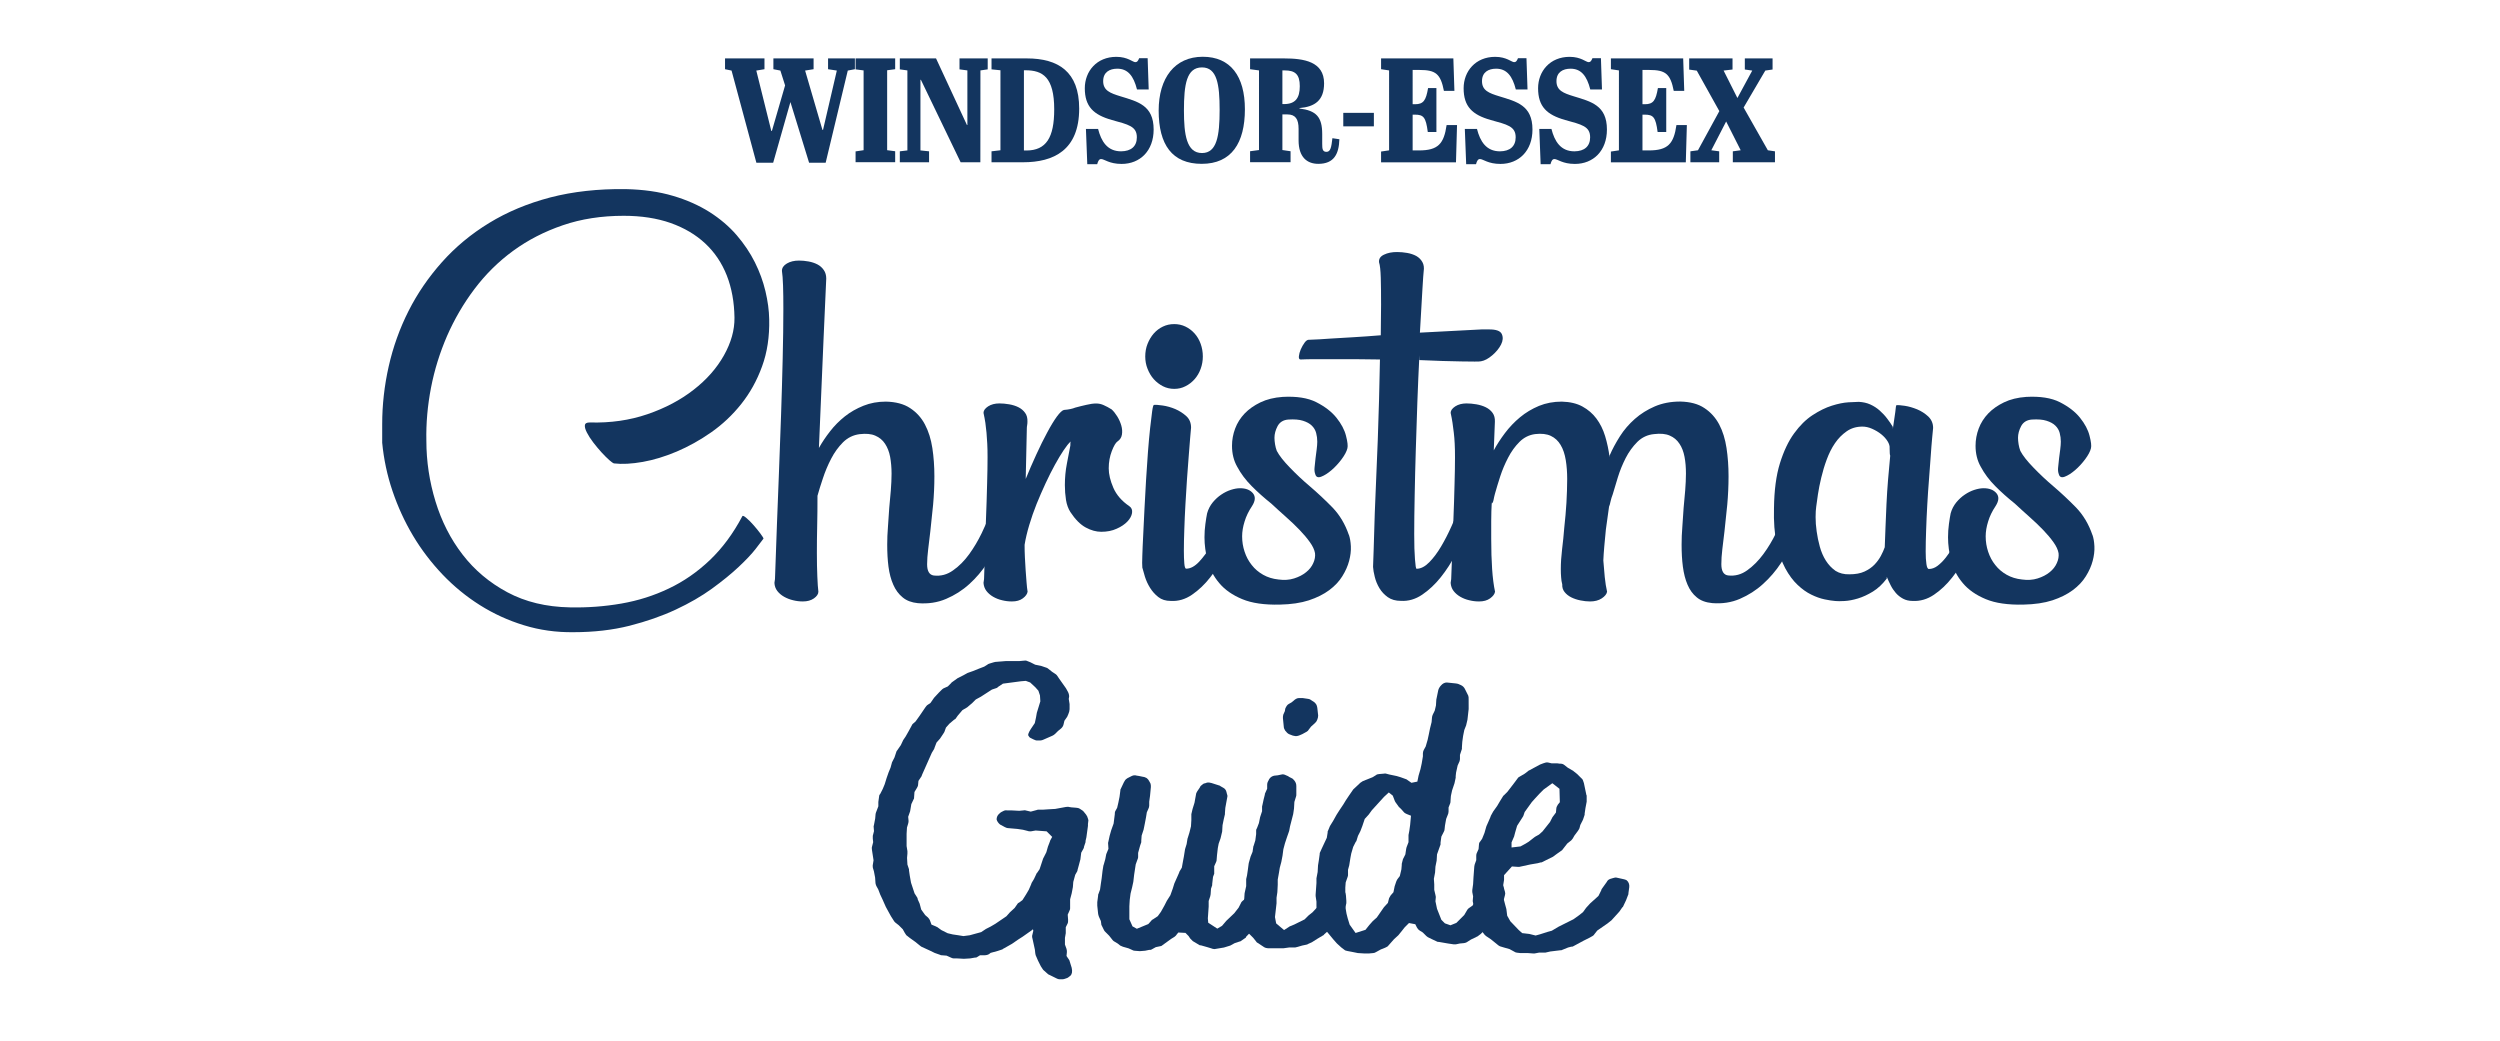 <?xml version="1.0" encoding="utf-8"?>
<!-- Generator: Adobe Illustrator 27.8.0, SVG Export Plug-In . SVG Version: 6.00 Build 0)  -->
<svg version="1.1" id="Layer_1" xmlns="http://www.w3.org/2000/svg" xmlns:xlink="http://www.w3.org/1999/xlink" x="0px" y="0px"
	 viewBox="0 0 3334 1388" style="enable-background:new 0 0 3334 1388;" xml:space="preserve">
<style type="text/css">
	.st0{fill:#13355F;}
</style>
<g>
	<path class="st0" d="M1047,113.9l-6.3-19.8l-9.3-1.8V77.9h53.6v14.4l-11.3,1.8l23.1,79.1h0.8l18.4-79.1l-11.7-1.8V77.9h35.8v14.4
		l-9.5,1.8L1101.1,217H1079l-24.9-80.9l-23,80.9h-22.4L975.6,94.1l-8.7-1.8V77.9h52.6v14.4l-10.9,1.8l20,80.5h0.8L1047,113.9z"/>
	<path class="st0" d="M1151.7,93.9l-10.7-1.4V77.9h52.8v14.4l-10.7,1.4v106.6l10.7,1.4v14.6H1141v-14.4l10.7-1.6V93.9z"/>
	<path class="st0" d="M1307.4,216.4h-26.3l-53-110h-0.6v94.2l11.5,1.2v14.6h-39v-14.6l10.1-1.2V93.9l-10.1-1.4V77.9h48.3l41.2,88.8
		h0.6V93.9l-10.5-1.4V77.9h37.6v14.6l-9.7,1.4L1307.4,216.4L1307.4,216.4z"/>
	<path class="st0" d="M1364.4,216.4h-42.1v-14.6l11.9-1.4V93.7l-11.9-1.2V77.9h47.1c41.9,0,69.8,17.6,69.8,66.9
		C1439.2,200.5,1404.9,216.4,1364.4,216.4z M1368.7,200.7c26.5,0,37.2-17.2,37.2-54.8c0-43.1-15.4-52.2-38.4-52.2h-2v107H1368.7z"/>
	<path class="st0" d="M1516.1,183.1c0-14.8-11.5-17-33.4-23.1c-24.3-6.9-36-17.8-36-42.3c0-22.6,15.8-41.9,42.1-41.9
		c15.2,0,21.8,7.1,25.3,7.1c2.6,0,3.6-1.8,5.1-5.3h11.3l1.4,41.7h-15.6c-4.6-18.2-12.3-27.7-26.3-27.7c-10.3,0-18.8,4.7-18.8,16.6
		c0,12.5,9.3,16,23,20.2c23,7.1,44.3,11.9,44.3,44.3c0,28.5-18.2,45.9-42.7,45.9c-16.6,0-23-6.5-27.3-6.5c-2.6,0-4,2.2-5.3,6.9H1450
		l-1.8-47.1h16.2c4.2,16.6,12.3,29.9,30.7,29.9C1508.6,201.7,1516.1,195,1516.1,183.1z"/>
	<path class="st0" d="M1604,75.7c37,0,56.2,25.9,56.2,70c0,44.9-17.8,72.8-57.6,72.8c-39.4,0-57.4-25.5-57.4-71
		C1545.2,104,1566.6,75.7,1604,75.7z M1603,89.9c-20.6,0-24.1,22.6-24.1,57.4c0,32.1,3.4,56.8,24.1,56.8c19.8,0,23.5-22.8,23.5-57.6
		C1626.5,112.5,1623,89.9,1603,89.9z"/>
	<path class="st0" d="M1710.2,152.6v47.5l10.9,1.6v14.6h-54v-14.6l11.9-1.6V93.9l-11.9-1.6V77.9h45.3c26.5,0,53.4,4.2,53.4,33.2
		c0,22.8-12.3,31.3-32.8,33v0.6c22.2,2.8,30.3,11.1,30.3,34v13.1c0,6.7,0.4,10.7,5.7,10.7c5.5,0,6.5-6.3,7.9-18.2l9.3,1.4
		c-0.6,19.6-7.1,32.8-28.1,32.8c-15,0-26.3-8.9-26.3-31.3v-15.4c0-12.9-4.2-19.2-14.8-19.2L1710.2,152.6L1710.2,152.6z
		 M1710.2,138.8h2.2c15,0,21-7.9,21-23.9c0-15.8-6.3-21-20-21h-3.2V138.8z"/>
	<path class="st0" d="M1791.4,150.5h40.8v18h-40.8V150.5z"/>
	<path class="st0" d="M1938.2,77.9l1.4,43.3h-14c-4.4-22.8-11.1-27.9-32.4-27.9h-9.3V139h3.2c11.3,0,14.6-5.1,17.4-21.6h11.1V176
		h-11.5c-2.6-19.8-5.7-23.1-17.2-23.1h-3v47.7h8.5c25.5,0,33.2-8.9,36.8-33.8h13.9l-1.4,49.7h-99.9v-14.4l10.7-1.6V93.9l-10.7-1.6
		V77.9H1938.2z"/>
	<path class="st0" d="M2021.3,183.1c0-14.8-11.5-17-33.4-23.1c-24.3-6.9-36-17.8-36-42.3c0-22.6,15.8-41.9,42.1-41.9
		c15.2,0,21.8,7.1,25.3,7.1c2.6,0,3.6-1.8,5.1-5.3h11.3l1.4,41.7h-15.6c-4.6-18.2-12.3-27.7-26.3-27.7c-10.3,0-18.8,4.7-18.8,16.6
		c0,12.5,9.3,16,23,20.2c23,7.1,44.3,11.9,44.3,44.3c0,28.5-18.2,45.9-42.7,45.9c-16.6,0-23-6.5-27.3-6.5c-2.6,0-4,2.2-5.3,6.9
		h-13.1l-1.8-47.1h16.2c4.2,16.6,12.3,29.9,30.7,29.9C2013.8,201.7,2021.3,195,2021.3,183.1z"/>
	<path class="st0" d="M2120.6,183.1c0-14.8-11.5-17-33.4-23.1c-24.3-6.9-36-17.8-36-42.3c0-22.6,15.8-41.9,42.1-41.9
		c15.2,0,21.8,7.1,25.3,7.1c2.6,0,3.6-1.8,5.1-5.3h11.3l1.4,41.7h-15.6c-4.6-18.2-12.3-27.7-26.3-27.7c-10.3,0-18.8,4.7-18.8,16.6
		c0,12.5,9.3,16,23,20.2c23,7.1,44.3,11.9,44.3,44.3c0,28.5-18.2,45.9-42.7,45.9c-16.6,0-23-6.5-27.3-6.5c-2.6,0-4,2.2-5.3,6.9
		h-13.1l-1.8-47.1h16.2c4.2,16.6,12.3,29.9,30.7,29.9C2113.1,201.7,2120.6,195,2120.6,183.1z"/>
	<path class="st0" d="M2244.7,77.9l1.4,43.3h-14c-4.4-22.8-11.1-27.9-32.4-27.9h-9.3V139h3.2c11.3,0,14.6-5.1,17.4-21.6h11.1V176
		h-11.5c-2.6-19.8-5.7-23.1-17.2-23.1h-3v47.7h8.5c25.5,0,33.2-8.9,36.8-33.8h13.9l-1.4,49.7h-99.9v-14.4l10.7-1.6V93.9l-10.7-1.6
		V77.9H2244.7z"/>
	<path class="st0" d="M2310.9,216.4v-14.6l10.5-1.4L2302,162l-19.8,38.4l10.5,1.4v14.6h-38.4v-14.6l10.1-1.4l28.5-52.2l-30.1-54
		l-10.1-1.4V77.9h57.8v14.8l-11.9,1.4l18.4,36.6l19.8-36.6l-9.9-1.4V77.9h37v14.8l-9.7,1.4l-28.9,49.3l32.3,57l9.5,1.4v14.6
		L2310.9,216.4L2310.9,216.4z"/>
</g>
<g>
	<path class="st0" d="M834.4,252.2c23.7,0.5,44.7,3.5,63.1,9c18.4,5.4,34.7,12.7,48.8,21.6c14.1,9,26.2,19.3,36.1,30.8
		c9.9,11.5,18,23.6,24.3,36.2s11,25.5,14.1,38.6s4.8,25.6,5,37.4c0.5,23.1-2.6,44-9.5,62.8c-6.8,18.8-16.1,35.5-27.8,50.2
		s-25.1,27.3-40.1,37.8s-30.4,19-45.9,25.6c-15.6,6.6-30.7,11.2-45.3,13.8c-14.7,2.6-27.5,3.3-38.6,2c-1-0.3-3.1-1.8-6.2-4.5
		c-3.1-2.8-6.5-6.2-10.2-10.2c-3.7-4.1-7.4-8.5-11-13.2s-6.4-9.1-8.5-13.2c-2.1-4.1-3-7.3-2.7-9.8s2.4-3.7,6.6-3.7
		c27.5,0.8,53.1-2.9,76.8-11s44.2-19,61.5-32.5c17.4-13.5,30.9-28.8,40.5-45.9s14.3-33.8,14.1-50.4c-0.3-20.7-3.7-39.4-10.2-56.1
		c-6.6-16.7-16.1-30.9-28.7-42.7c-12.6-11.8-28-20.9-46.3-27.4c-18.3-6.4-39.1-9.6-62.5-9.6c-29.6,0-56.7,4.2-81.2,12.6
		c-24.6,8.4-46.7,19.8-66.4,34.2s-36.8,31.4-51.5,50.9s-26.8,40.4-36.5,62.5c-9.6,22.2-16.8,45.2-21.4,69
		c-4.6,23.9-6.7,47.5-6.2,70.8c0,27.5,4.1,54.5,12.2,81c8.1,26.5,20.1,50.1,36.1,70.8c15.9,20.7,35.9,37.5,59.8,50.3
		s51.7,19.5,83.3,20.1c23.4,0.5,46.3-1.2,68.7-5.1c22.4-3.9,43.5-10.6,63.3-20.1c19.8-9.4,38-22,54.6-37.8s31.1-35.3,43.4-58.6
		c0.5-1,2.3-0.3,5.4,2.4c3.1,2.6,6.3,5.8,9.6,9.6s6.4,7.5,9.1,11.2c2.7,3.7,4.1,5.9,4.1,6.7c-1.5,2.1-5,6.6-10.4,13.6
		s-13,15-22.8,24.2s-21.6,18.8-35.5,28.9c-13.9,10.1-30,19.4-48.4,28s-38.9,15.7-61.5,21.5c-22.6,5.7-47.6,8.6-74.8,8.6
		c-23.1,0.3-45.2-2.8-66.2-9.3c-21-6.4-40.5-15.4-58.6-26.8c-18.1-11.4-34.7-25-49.8-40.8c-15-15.8-28.2-33-39.4-51.8
		s-20.3-38.7-27.4-59.7c-7.1-21-11.6-42.4-13.7-64.2v-24.8c0-25.7,2.9-51.5,8.7-77.2s14.6-50.3,26.4-73.7
		c11.8-23.4,26.7-45.1,44.6-65.2c17.9-20.1,38.8-37.5,62.9-52.2c24-14.7,51.2-26.1,81.6-34.1C764,255.5,797.6,251.7,834.4,252.2z"/>
	<path class="st0" d="M1098.3,451.8l-6.2,145.6c4.1-7.3,9.1-14.8,14.9-22.2c5.8-7.5,12.4-14.1,19.7-19.9
		c7.3-5.8,15.6-10.5,24.8-14.2c9.2-3.7,19.1-5.5,30-5.5c13.1,0.3,23.9,3.1,32.3,8.7c8.4,5.5,15,12.8,19.7,21.8
		c4.8,9.1,8.1,19.6,9.9,31.5s2.7,24.5,2.7,37.6c0,12.9-0.6,25.5-1.7,37.8c-1.2,12.3-2.4,24.1-3.7,35.4c-1,8.7-2,16.7-2.9,24.2
		s-1.4,14.1-1.4,19.9c0,9.2,3,14.2,8.9,15c9.3,1.1,17.9-1.2,25.8-6.9c8-5.6,15.1-12.8,21.4-21.5s11.8-18,16.6-27.9
		c4.8-10,8.7-18.9,11.8-26.8c1.3-2.9,2.4-5.6,3.5-8.3c1-2.6,1.9-5,2.7-7.1c1-2.6,1.9-5,2.7-7.1c0.8,0,2.1,0.1,4.1,0.2
		c1.9,0.1,3.9,0.5,6,1.2s3.9,1.6,5.4,3c1.5,1.3,2.3,3.3,2.3,5.9c0,4.5-1.2,11-3.5,19.7s-5.8,18-10.4,28.1s-10.4,20.4-17.2,30.9
		c-6.8,10.5-14.8,19.9-23.9,28.1c-9.1,8.3-19.4,14.8-30.9,19.7c-11.4,4.9-24,6.8-37.6,5.7c-8.2-0.8-15-3.3-20.3-7.7
		c-5.3-4.3-9.5-10-12.5-16.9c-3.1-6.9-5.2-15-6.4-24c-1.2-9.1-1.7-18.8-1.7-29.3c0-7.9,0.3-15.9,1-24.2c0.6-8.3,1.2-16.6,1.7-25
		c0.8-7.6,1.5-15.4,2.1-23.2c0.6-7.9,1-15.4,1-22.4c0-8.1-0.7-15.6-1.9-22.4c-1.3-6.8-3.6-12.7-6.8-17.5c-3.2-4.9-7.6-8.5-13-10.8
		c-5.4-2.4-12.4-3-20.9-2c-8.5,1.1-15.9,4.7-22.1,10.8c-6.2,6.2-11.5,13.5-15.9,22s-8.1,17.3-11,26.2c-3,8.9-5.4,16.7-7.2,23.2
		c0,14.4-0.1,27.9-0.4,40.5s-0.4,24.4-0.4,35.4c0,12.1,0.2,22.6,0.6,31.7c0.4,9.1,0.8,15.8,1.4,20.3c0,3.1-2,6.1-5.9,8.9
		c-4,2.8-8.9,4.1-14.8,4.1c-4.3,0-8.7-0.5-13-1.6c-4.3-1-8.4-2.6-12.1-4.7c-3.7-2.1-6.7-4.7-9-7.7s-3.6-6.6-3.8-10.8
		c0-0.5,0.1-1.4,0.4-2.8c0.3-1.3,0.4-2.8,0.4-4.3l2.6-72.4c0.7-19.7,1.6-42,2.6-66.9s1.9-50.3,2.8-76.2c0.9-25.8,1.6-51.2,2.2-76
		s0.9-47,0.9-66.7c0-11.8-0.1-22.1-0.4-30.9s-0.8-15.4-1.5-19.9c0-3.9,2.2-7.2,6.6-9.8c4.4-2.6,9.8-3.9,16.2-3.9
		c4.1,0,8.4,0.4,12.7,1.2c4.4,0.8,8.3,2.1,11.8,3.9s6.3,4.3,8.5,7.5c2.2,3.1,3.3,7,3.3,11.4L1098.3,451.8z"/>
	<path class="st0" d="M1418.9,546.7c6.4-0.5,11.4-1.6,15-3.1c4.9-1.3,9.8-2.6,14.9-3.7c5-1.2,9.3-1.8,12.9-1.8s7,0.7,10.2,2.2
		c3.2,1.4,6.8,3.3,10.6,5.7c2.6,2.4,5.1,5.5,7.5,9.4s4.2,8,5.4,12.2c1.2,4.2,1.4,8.2,0.8,12s-2.6,6.9-6,9.2
		c-2.3,1.6-4.8,5.8-7.5,12.8s-4.1,14.6-4.1,23c0,7.9,2.1,16.5,6.2,26c4.1,9.4,11.2,17.6,21.2,24.4c3.1,2.1,4.3,5.1,3.7,9.1
		c-0.6,3.9-2.7,7.7-6.2,11.4s-8.2,6.9-14.3,9.6c-6,2.8-12.9,4.1-20.6,4.1c-6.7,0-13.6-1.9-20.6-5.7c-7.1-3.8-14-10.7-20.6-20.7
		c-2.8-4.5-4.8-9.8-5.8-16.1s-1.5-12.9-1.5-19.7c0-10,0.9-19.5,2.7-28.7c1.8-9.2,3.3-17.2,4.6-24c0-2.9,0.1-4.7,0.4-5.5
		c-2.6,2.4-5.7,6.2-9.3,11.6c-3.6,5.4-7.5,11.8-11.6,19.3s-8.3,15.7-12.5,24.8s-8.2,18.2-12,27.6c-3.7,9.3-7,18.7-9.8,28.1
		c-2.8,9.4-4.9,18.2-6.2,26.4c0,5.3,0.1,10.8,0.4,16.7s0.6,11.7,1,17.3s0.8,11,1.2,15.9c0.4,5,0.8,9.2,1.4,12.6
		c-0.5,3.1-2.6,6.1-6.4,8.9c-3.7,2.8-8.6,4.1-14.5,4.1c-4.4,0-8.7-0.5-13.1-1.6c-4.4-1-8.4-2.6-12-4.7c-3.6-2.1-6.6-4.7-8.9-7.7
		s-3.6-6.6-3.9-10.8c0-0.5,0.1-1.4,0.4-2.8c0.3-1.3,0.4-2.8,0.4-4.3l2.3-72.4c0.8-21,1.4-38.4,1.7-52.3c0.4-13.9,0.6-25.7,0.6-35.4
		c0-7.1-0.1-13.2-0.4-18.5c-0.3-5.2-0.6-10.1-1-14.6s-0.9-8.8-1.5-13s-1.5-8.7-2.5-13.4c0-3.1,2.1-6,6.2-8.7c4.1-2.6,9.1-3.9,15-3.9
		c4.1,0,8.5,0.4,13.1,1.2s8.7,2.1,12.3,3.9c3.6,1.8,6.6,4.3,8.9,7.5c2.3,3.1,3.3,7.1,3.1,11.8c0,1.6-0.1,3.1-0.4,4.7
		c-0.3,1.6-0.4,2.9-0.4,3.9l-1.5,67.7c4.4-10.8,9.1-21.6,14.1-32.5s9.8-20.7,14.5-29.3c4.6-8.7,8.9-15.7,12.9-21.3
		C1413.4,550.2,1416.6,547.2,1418.9,546.7z"/>
	<path class="st0" d="M1538.9,540c2.3-0.3,6.2,0,11.8,0.8c5.5,0.8,11.1,2.4,16.6,4.7c5.5,2.4,10.4,5.5,14.7,9.4s6.4,9.1,6.4,15.4
		c-0.3,2.4-0.6,6.9-1.2,13.6c-0.5,6.7-1.2,14.7-1.9,24c-0.8,9.3-1.5,19.6-2.3,30.7c-0.8,11.2-1.5,22.4-2.1,33.8
		c-0.6,11.4-1.2,22.5-1.5,33.3c-0.4,10.8-0.6,20.3-0.6,28.7c0,6.8,0.2,12.5,0.6,17.1s1.2,6.9,2.5,6.9c5.7,0,11.4-3.1,17.2-9.2
		c5.8-6.2,11.2-13.6,16.4-22.2c5.1-8.7,9.8-17.6,13.9-27c4.1-9.3,7.3-17,9.6-23c1.3-2.4,2.2-4.5,2.7-6.5s1-3.6,1.5-4.9
		c0.5-1.6,0.8-2.9,0.8-3.9c0.5,0,1.7,0.1,3.5,0.2c1.8,0.1,3.7,0.5,5.8,1.2c2.1,0.7,3.9,1.6,5.6,3c1.7,1.3,2.5,3.3,2.5,5.9
		c0,0.5-1.1,4.2-3.3,11c-2.2,6.8-5.3,15.1-9.3,24.8s-8.9,20.1-14.9,31.3c-5.9,11.2-12.5,21.4-19.9,30.8
		c-7.3,9.4-15.4,17.1-24.3,23.2c-8.9,6.1-18.3,8.9-28.4,8.3c-6.7,0-12.2-1.7-16.6-5.2c-4.4-3.4-8-7.5-11-12.3s-5.2-9.7-6.8-14.7
		c-1.5-5-2.7-9.1-3.5-12.3c-0.3-2.9-0.3-8.3,0-16.1c0.3-7.9,0.6-17.1,1.2-27.7c0.5-10.6,1.1-22.3,1.7-35s1.4-25.4,2.1-38.2
		c0.8-12.7,1.6-25.1,2.5-37s1.9-22.6,2.9-31.9c1-9.3,1.9-16.8,2.7-22.4C1537.3,542.8,1538.1,540,1538.9,540z M1527.3,475.4
		c0-6,1-11.7,3.1-16.9c2.1-5.2,4.8-9.8,8.3-13.8c3.5-3.9,7.5-7,12.2-9.2c4.6-2.2,9.6-3.3,15-3.3s10.4,1.1,15,3.3
		c4.6,2.2,8.7,5.3,12.2,9.2c3.5,3.9,6.2,8.5,8.1,13.8s2.9,10.9,2.9,16.9c0,5.8-1,11.3-2.9,16.5c-1.9,5.3-4.6,9.8-8.1,13.8
		c-3.5,3.9-7.5,7.1-12.2,9.4c-4.6,2.4-9.6,3.5-15,3.5s-10.4-1.2-15-3.5c-4.6-2.4-8.7-5.5-12.2-9.4s-6.2-8.5-8.3-13.8
		C1528.3,486.7,1527.3,481.2,1527.3,475.4z"/>
	<path class="st0" d="M1710.6,529.3c18.5-1,33.5,1.3,44.9,7.1s20.4,12.7,26.8,20.7s10.7,16,12.7,24c2.1,8,2.7,13.6,1.9,16.7
		c-1,4.2-3.6,9.1-7.7,14.6s-8.6,10.4-13.5,14.6c-4.9,4.2-9.5,7.1-13.7,8.7c-4.2,1.6-6.9,0.5-7.9-3.1c-1-2.6-1.4-5.7-1-9.2
		s0.8-7.7,1.3-12.4c0.5-3.7,1-7.5,1.5-11.6s0.8-7.5,0.8-10.4c0-3.9-0.5-7.8-1.5-11.6s-3-7.1-5.8-9.8c-2.8-2.8-6.8-4.9-11.8-6.5
		s-11.5-2.1-19.5-1.6c-6.7,0.5-11.4,3.4-14.3,8.7c-2.8,5.3-4.2,10.5-4.2,15.7c0,2.6,0.3,5.5,0.8,8.7c0.5,3.1,1.3,6,2.3,8.7
		c3.3,6.3,9.2,13.8,17.6,22.4c8.4,8.7,17,16.8,26,24.4c10.8,9.2,21,18.8,30.7,28.7c9.6,10,16.9,22.2,21.8,36.6V713
		c1.5,4.2,2.4,9.4,2.7,15.5c0.3,6.2-0.5,12.7-2.3,19.5s-4.8,13.6-9.1,20.5c-4.2,6.8-10,13-17.4,18.5s-16.4,10-27.2,13.6
		c-10.8,3.5-23.7,5.4-38.6,5.7c-20.6,0.5-37.4-1.9-50.3-7.3c-13-5.4-23.2-12.5-30.7-21.5c-7.5-8.9-12.6-18.8-15.4-29.5
		c-2.8-10.8-4.2-21.3-4.2-31.5c0-6,0.4-11.9,1.2-17.7c0.8-5.8,1.5-10.5,2.3-14.2c1.5-5.5,4.1-10.4,7.5-14.6
		c3.5-4.2,7.3-7.7,11.4-10.4c4.1-2.8,8.4-4.9,12.7-6.3c4.4-1.4,8.5-2.2,12.3-2.2c7.7,0,13.4,2.2,17.2,6.7c3.7,4.5,3.3,10.2-1.3,17.3
		c-4.4,6.6-7.7,13.3-9.8,20.3c-2.2,7-3.3,13.6-3.3,19.9c0,7.1,1.1,13.9,3.3,20.5c2.2,6.6,5.3,12.5,9.5,17.7c4.1,5.3,9.2,9.6,15.2,13
		s12.8,5.5,20.3,6.3c7.7,1.1,14.7,0.6,21-1.4s11.6-4.7,16-8.3c4.4-3.5,7.6-7.6,9.6-12.2c2.1-4.6,2.8-9,2.3-13.2
		c-0.8-4.5-3-9.3-6.8-14.6c-3.7-5.2-8.3-10.7-13.7-16.3c-5.4-5.6-11.4-11.4-18.1-17.3c-6.7-5.9-13.2-11.9-19.7-17.9
		c-9.5-7.6-18.3-15.4-26.2-23.4c-8-8-14.4-16.6-19.3-25.8c-4.6-8.1-6.9-17.4-6.9-27.9c0-7.9,1.4-15.5,4.2-23
		c2.8-7.5,7.1-14.2,12.7-20.1c5.7-5.9,12.7-10.8,21-14.8C1689.4,532.5,1699.3,530.1,1710.6,529.3z"/>
	<path class="st0" d="M2002.8,445.5c1.9,4.2,1.6,8.9-1,14s-6.5,9.9-11.8,14.4s-10.2,7.1-14.9,7.9c-1,0.3-3.9,0.4-8.5,0.4
		s-10.6-0.1-17.9-0.2s-15.8-0.3-25.3-0.6c-9.5-0.3-19.7-0.7-30.5-1.2v-6.3c-1,19.7-1.9,40.4-2.7,62.1c-0.8,21.8-1.5,43.2-2.1,64.3
		s-1.2,41.3-1.5,60.7c-0.4,19.4-0.6,36.6-0.6,51.5c0,13.9,0.3,25,1,33.4c0.6,8.4,1.3,12.6,2.1,12.6c5.7,0,11.3-2.9,17-8.7
		s10.9-12.8,15.8-21.1s9.4-17,13.5-26.2s7.5-16.9,10-23.2c1.3-2.6,2.2-5,2.9-7.3c0.6-2.2,1.2-4.1,1.7-5.7l1.2-4.7
		c0.5,0,1.7,0.1,3.7,0.2c1.9,0.1,3.9,0.5,6,1.2s3.9,1.6,5.4,3c1.5,1.3,2.3,3.3,2.3,5.9c0,0.5-1.1,4.2-3.3,11
		c-2.2,6.8-5.3,15.1-9.3,24.8s-8.9,20.1-14.7,31.3c-5.8,11.2-12.4,21.4-19.9,30.8c-7.5,9.4-15.7,17.1-24.7,23.2
		c-9,6.1-18.5,8.9-28.5,8.3c-6.9,0-12.7-1.6-17.4-4.9c-4.6-3.3-8.4-7.3-11.2-12c-2.8-4.7-4.9-9.7-6.2-15c-1.3-5.2-2.1-9.7-2.3-13.4
		c0-2.1,0.3-9.7,0.8-22.8s1-29.5,1.5-49.2c0.5-14.4,1.2-29.9,1.9-46.4s1.5-33.6,2.1-51.2c0.6-17.6,1.2-35.4,1.7-53.5
		s0.9-35.9,1.2-53.5c-4.9,0-10.2-0.1-15.8-0.2c-5.7-0.1-11.4-0.2-17.2-0.2s-11.4,0-17,0c-5.5,0-10.5,0-14.9,0c-7.5,0-14.8,0-22,0
		s-13.5,0.1-18.9,0.4c-1.8,0-2.6-1.4-2.3-4.3c0.3-2.9,1.1-6,2.5-9.2c1.4-3.3,3.2-6.3,5.2-9.1c2.1-2.8,4.1-4,6.2-3.7
		c8.7-0.3,18.3-0.8,28.5-1.6c8.7-0.5,18.8-1.1,30.3-1.8c11.4-0.7,23.6-1.5,36.5-2.6c0-6.8,0.1-13.8,0.2-20.9s0.2-13.6,0.2-19.7
		c0-14.2-0.1-26.2-0.4-36s-1-16.7-2.3-20.7c-0.5-4.5,1.7-7.9,6.6-10.2c4.9-2.4,10.7-3.5,17.4-3.5c4.4,0,8.9,0.4,13.5,1.2
		c4.6,0.8,8.7,2.2,12.2,4.1c3.5,2,6.2,4.7,8.1,8.1s2.5,7.6,1.7,12.6c-0.3,1.8-0.8,10-1.7,24.4c-0.9,14.4-2,33.5-3.3,57.1l82.2-4.3
		h9.6C1995.2,439.2,2000.9,441.3,2002.8,445.5z"/>
	<path class="st0" d="M2141.6,706.1c-0.8,7.6-1.5,15-2.1,22.2s-1.1,13.6-1.3,19.1c0.5,7.3,1.2,14.8,1.9,22.2
		c0.8,7.5,1.8,14,3.1,19.5c-0.5,3.1-2.9,6.1-7.1,8.9c-4.2,2.8-9.5,4.1-15.6,4.1c-4.1,0-8.4-0.5-12.9-1.4s-8.6-2.3-12.2-4.1
		c-3.6-1.8-6.6-4.2-8.9-7.1c-2.3-2.9-3.3-6.3-3.1-10.2c-0.8-2.9-1.3-6.1-1.5-9.6c-0.3-3.5-0.4-7.1-0.4-10.8c0-8.4,0.6-17.2,1.7-26.4
		c1.2-9.2,2.1-18.8,2.9-28.7c1.3-11.3,2.2-22.4,2.9-33.3c0.6-10.9,1-21.5,1-31.7c0-8.9-0.6-17.3-1.9-25.2
		c-1.3-7.9-3.5-14.6-6.8-20.1c-3.2-5.5-7.6-9.6-13.1-12.2c-5.5-2.6-12.5-3.4-21-2.4c-8,1.1-14.9,4.5-20.8,10.4s-11,12.9-15.2,21.1
		c-4.2,8.1-7.8,16.5-10.6,25.2c-2.8,8.7-5.1,16.3-6.9,22.8c-0.8,2.9-1.4,5.6-1.9,8.3c-0.5,2.6-1.3,4.2-2.3,4.7v-3.1
		c-0.5,9.2-0.8,18-0.8,26.4s0,16.4,0,24c0,15,0.4,28.3,1.2,40.1c0.8,11.8,2.1,21.9,3.9,30.3c-0.5,3.1-2.7,6.1-6.6,8.9
		c-3.9,2.8-8.7,4.1-14.7,4.1c-4.4,0-8.7-0.5-13.1-1.6c-4.4-1-8.4-2.6-12-4.7c-3.6-2.1-6.6-4.7-8.9-7.7s-3.6-6.6-3.9-10.8
		c0-0.5,0.1-1.4,0.4-2.8c0.3-1.3,0.4-2.8,0.4-4.3l2.7-72.4c0.8-21,1.4-38.4,1.7-52.3c0.4-13.9,0.6-25.7,0.6-35.4
		c0-7.1-0.1-13.2-0.4-18.5c-0.3-5.2-0.6-10.1-1.2-14.6c-0.5-4.5-1.1-8.8-1.7-13s-1.5-8.7-2.5-13.4c0-3.1,2.1-6,6.2-8.7
		c4.1-2.6,9.1-3.9,15-3.9c4.1,0,8.5,0.4,13.1,1.2s8.8,2.1,12.5,3.9c3.7,1.8,6.8,4.3,9.1,7.5s3.3,7.1,3.1,11.8l-1.5,38.2
		c4.1-7.6,9.1-15.3,14.9-23s12.5-14.8,20.1-21.1s16-11.3,25.3-15.2c9.3-3.8,19.4-5.7,30.5-5.7c10.8,0.3,19.9,2.4,27.4,6.5
		s13.7,9.4,18.7,16.1c5,6.7,8.9,14.5,11.6,23.4c2.7,8.9,4.7,18.4,6,28.3v-2.4c3.6-8.4,8.2-16.9,13.7-25.6
		c5.5-8.7,12.2-16.4,19.9-23.2s16.6-12.4,26.6-16.7s21.3-6.5,34-6.5c13.1,0.3,23.9,3.1,32.2,8.7c8.4,5.5,14.9,12.8,19.7,21.8
		c4.8,9.1,8,19.6,9.8,31.5s2.7,24.5,2.7,37.6c0,12.9-0.6,25.5-1.7,37.8c-1.2,12.3-2.4,24.1-3.7,35.4c-1,8.7-2,16.7-2.9,24.2
		s-1.3,14.1-1.3,19.9c0,9.2,3,14.2,8.9,15c9.3,1.1,17.8-1.2,25.7-6.9c7.8-5.6,15-12.8,21.4-21.5s12-18,16.8-27.9
		c4.8-10,8.8-18.9,12.2-26.8c1-2.9,2.1-5.6,3.1-8.3c1-2.6,1.9-5,2.7-7.1c1-2.6,1.9-5,2.7-7.1c0.5,0,1.7,0.1,3.7,0.2
		c1.9,0.1,3.9,0.5,6,1.2s3.9,1.6,5.6,3c1.7,1.3,2.5,3.3,2.5,5.9c0,4.5-1.2,11-3.5,19.7s-5.9,18-10.6,28.1
		c-4.8,10.1-10.6,20.4-17.6,30.9c-6.9,10.5-15,19.9-24.1,28.1c-9.1,8.3-19.4,14.8-30.7,19.7s-23.7,6.8-37,5.7
		c-8.5-0.8-15.4-3.3-20.6-7.7c-5.3-4.3-9.4-10-12.3-16.9c-3-6.9-5-15-6.2-24c-1.2-9.1-1.7-18.8-1.7-29.3c0-7.9,0.3-15.9,1-24.2
		c0.6-8.3,1.2-16.6,1.7-25c0.8-7.6,1.5-15.4,2.1-23.2c0.6-7.9,1-15.4,1-22.4c0-8.1-0.6-15.6-1.9-22.4c-1.3-6.8-3.5-12.7-6.8-17.5
		c-3.2-4.9-7.5-8.5-12.9-10.8c-5.4-2.4-12.3-3-20.8-2c-8.7,0.8-16.2,4.3-22.4,10.4c-6.2,6.2-11.4,13.4-15.6,21.6
		c-4.2,8.3-7.7,16.8-10.4,25.6s-5,16.3-6.8,22.6c-1.3,3.4-2.3,6.6-2.9,9.4c-0.6,2.9-1.2,5.3-1.7,7.1V673L2141.6,706.1z
		 M2145.4,675.7v1.6C2144.9,677.3,2144.9,676.8,2145.4,675.7z"/>
	<path class="st0" d="M2528.9,540.4c2.3-0.3,6.1,0,11.4,0.8c5.3,0.8,10.7,2.4,16.4,4.7c5.7,2.4,10.6,5.6,14.9,9.6
		c4.2,4.1,6.4,9.1,6.4,15.2c-0.3,2.4-0.7,6.9-1.3,13.6c-0.6,6.7-1.3,14.8-1.9,24.2c-0.6,9.4-1.4,19.8-2.3,31.1
		c-0.9,11.3-1.7,22.6-2.3,34s-1.2,22.5-1.5,33.3c-0.4,10.8-0.6,20.3-0.6,28.7c0,6.8,0.3,12.4,1,16.7c0.6,4.3,1.7,6.5,3.3,6.5
		c3.9,0,7.7-1.4,11.4-4.1c3.7-2.8,7.5-6.5,11.2-11.2s7.3-10,10.6-15.9s6.5-11.9,9.5-17.9s5.6-11.9,7.9-17.5
		c2.3-5.6,4.4-10.6,6.2-14.8c1.3-3.7,2.4-7,3.5-10c1-3,1.4-4.8,1.2-5.3c0.5,0,1.7,0.1,3.7,0.2c1.9,0.1,3.9,0.6,5.8,1.4
		c1.9,0.8,3.7,1.8,5.2,3.1s2.3,3.1,2.3,5.5c0,0.5-1.1,4.2-3.3,11s-5.3,15.1-9.3,24.8s-8.9,20.1-14.9,31.3
		c-5.9,11.2-12.5,21.4-19.9,30.7c-7.3,9.3-15.4,17-24.3,23c-8.9,6-18.3,8.8-28.4,8.3c-4.9,0-9.2-1-12.9-3s-6.9-4.5-9.6-7.6
		s-5-6.5-6.9-10.3c-1.9-3.9-3.7-7.6-5.2-11.3v2.4c-5.7,7.4-11.8,13.2-18.5,17.3s-13.3,7.2-19.9,9.2c-6.6,2-12.5,3.1-17.9,3.4
		c-5.4,0.3-9.5,0.3-12.3,0c-3.9-0.3-8.6-1-14.3-2.2s-11.6-3.3-17.7-6.3c-6.2-3-12.3-7.3-18.3-13c-6-5.6-11.5-13-16.4-22
		c-4.9-9.1-8.7-20.1-11.6-33.3c-2.8-13.1-4-28.9-3.5-47.2c0.3-23.6,2.9-43.5,7.9-59.6s11.3-29.5,18.9-39.9
		c7.6-10.5,15.8-18.6,24.7-24.4c8.9-5.8,17.4-10,25.7-12.6c8.2-2.6,15.6-4.1,22.2-4.5s11.1-0.6,13.7-0.6c5.7,0.3,10.8,1.4,15.4,3.5
		c4.6,2.1,8.8,4.8,12.5,8.1s7.1,6.9,10,10.8c3,3.9,5.5,7.6,7.5,11v2.8c1.3-9.4,2.4-17.1,3.3-22.8
		C2528.1,543.2,2528.7,540.4,2528.9,540.4z M2466.4,765.9c8,0,14.7-1.2,20.1-3.7c5.4-2.5,9.8-5.6,13.3-9.2c3.5-3.7,6.3-7.5,8.5-11.6
		s3.9-7.9,5.2-11.6c0.3-7.9,0.6-16.7,1-26.5s0.8-20.1,1.3-30.8s1.2-21.6,2.1-32.6c0.9-11,1.9-21.7,2.9-32.2
		c-0.5-0.8-0.8-4.1-0.8-9.8c0.3-2.9-0.6-6-2.7-9.4c-2.1-3.4-4.9-6.5-8.5-9.4s-7.7-5.3-12.2-7.3s-8.8-2.9-12.9-2.9
		c-8,0-15,2.1-21,6.3s-11.3,9.5-15.6,15.9c-4.4,6.4-8,13.7-11,21.8s-5.4,16.2-7.3,24.2c-1.9,8-3.4,15.4-4.4,22.2s-1.8,12.3-2.3,16.5
		c-0.5,3.4-0.8,8.1-0.8,13.9s0.4,12.2,1.4,18.9c0.9,6.7,2.3,13.5,4.2,20.4s4.6,13.2,8.1,18.7s7.8,10,12.9,13.6
		C2453,764.5,2459.2,766.1,2466.4,765.9z"/>
	<path class="st0" d="M2702.2,529.3c18.5-1,33.5,1.3,44.9,7.1s20.4,12.7,26.8,20.7c6.4,8,10.7,16,12.7,24c2.1,8,2.7,13.6,1.9,16.7
		c-1,4.2-3.6,9.1-7.7,14.6c-4.1,5.5-8.6,10.4-13.5,14.6c-4.9,4.2-9.5,7.1-13.7,8.7c-4.2,1.6-6.9,0.5-7.9-3.1c-1-2.6-1.4-5.7-1-9.2
		s0.8-7.7,1.3-12.4c0.5-3.7,1-7.5,1.5-11.6s0.8-7.5,0.8-10.4c0-3.9-0.5-7.8-1.5-11.6s-3-7.1-5.8-9.8c-2.8-2.8-6.8-4.9-11.8-6.5
		s-11.5-2.1-19.5-1.6c-6.7,0.5-11.4,3.4-14.3,8.7c-2.8,5.3-4.2,10.5-4.2,15.7c0,2.6,0.3,5.5,0.8,8.7c0.5,3.1,1.3,6,2.3,8.7
		c3.3,6.3,9.2,13.8,17.6,22.4c8.4,8.7,17,16.8,26,24.4c10.8,9.2,21,18.8,30.7,28.7c9.6,10,16.9,22.2,21.8,36.6V713
		c1.5,4.2,2.4,9.4,2.7,15.5c0.3,6.2-0.5,12.7-2.3,19.5s-4.8,13.6-9.1,20.5c-4.2,6.8-10,13-17.4,18.5s-16.4,10-27.2,13.6
		c-10.8,3.5-23.7,5.4-38.6,5.7c-20.6,0.5-37.4-1.9-50.3-7.3c-13-5.4-23.2-12.5-30.7-21.5c-7.5-8.9-12.6-18.8-15.4-29.5
		c-2.8-10.8-4.2-21.3-4.2-31.5c0-6,0.4-11.9,1.2-17.7s1.5-10.5,2.3-14.2c1.5-5.5,4.1-10.4,7.5-14.6c3.5-4.2,7.3-7.7,11.4-10.4
		c4.1-2.8,8.4-4.9,12.7-6.3c4.4-1.4,8.5-2.2,12.3-2.2c7.7,0,13.4,2.2,17.2,6.7c3.7,4.5,3.3,10.2-1.3,17.3
		c-4.4,6.6-7.7,13.3-9.8,20.3c-2.2,7-3.3,13.6-3.3,19.9c0,7.1,1.1,13.9,3.3,20.5s5.3,12.5,9.5,17.7c4.1,5.3,9.2,9.6,15.2,13
		s12.8,5.5,20.3,6.3c7.7,1.1,14.7,0.6,21-1.4s11.6-4.7,16-8.3c4.4-3.5,7.6-7.6,9.6-12.2c2.1-4.6,2.8-9,2.3-13.2
		c-0.8-4.5-3-9.3-6.8-14.6c-3.7-5.2-8.3-10.7-13.7-16.3s-11.4-11.4-18.1-17.3c-6.7-5.9-13.2-11.9-19.7-17.9
		c-9.5-7.6-18.3-15.4-26.2-23.4c-8-8-14.4-16.6-19.3-25.8c-4.6-8.1-6.9-17.4-6.9-27.9c0-7.9,1.4-15.5,4.2-23s7.1-14.2,12.7-20.1
		c5.7-5.9,12.7-10.8,21-14.8C2681,532.5,2690.8,530.1,2702.2,529.3z"/>
</g>
<g>
	<path class="st0" d="M1450.9,1098.8v2.6l-2.1,15.3l-1.1,4.7v1.6l-2.1,6.3c0,0.5,0,1.1-0.5,2.1l-3.2,5.8l-1.1,8.9l-2.1,7.9l-1.6,5.8
		c0,1.1-0.5,2.6-1.1,3.2l-2.1,3.7l-2.6,9.5l-0.5,6.8l-1.6,8.4l-2.1,7.9v12.1c0,1.6-0.5,2.1-1.1,3.7l-2.1,4.7l0.5,6.8
		c0,1.6,0,3.7-0.5,4.7l-2.6,5.3v7.9l-1.1,6.3v8.9l2.1,5.8c0.5,1.6,0.5,3.2,0.5,4.2l-0.5,5.3l3.2,4.7c0.5,0.5,1.1,2.1,1.1,2.6
		l2.6,8.4c1.1,4.7,0.5,8.4-1.6,10.5l-2.1,1.6c-1.1,1.1-1.6,1.1-2.6,1.6l-3.2,1.1c-1.1,0.5-2.6,0.5-3.7,0.5h-3.2
		c-1.1,0-2.6-0.5-3.7-1.1l-9.5-4.7c-1.1-0.5-1.6-0.5-2.6-1.6l-5.3-4.7c-0.5-0.5-1.1-1.1-1.6-2.1l-2.1-3.2l-3.7-7.4l-3.2-7.4
		l-0.5-2.6l-0.5-4.7l-3.2-14.7c-0.5-1.1-0.5-2.6-0.5-3.7l1.6-6.8l-0.5-2.1l-1.1,1.1l-12.6,8.9l-5.8,3.7l-8.4,5.8l-11.1,6.3
		c-0.5,0-1.1,0.5-1.6,1.1l-6.3,2.1l-9.5,2.6l-2.1,1.6c-1.6,1.1-4.2,1.6-6.3,1.6h-5.8l-4.2,2.6c-0.5,0.5-2.1,0.5-2.6,0.5l-6.3,1.1
		l-8.4,0.5l-8.9-0.5h-4.7c-1.1,0-2.6-0.5-3.7-1.1l-5.8-2.6l-6.3-0.5c-0.5,0-1.6,0-2.1-0.5l-7.4-2.6l-5.3-2.6l-12.6-5.8l-2.1-1.6
		l-5.8-4.7l-7.4-5.3l-4.7-3.7l-2.1-3.2l-2.6-4.7l-5.3-5.3l-4.7-3.7c-1.1-1.1-1.6-1.6-2.1-2.6l-3.7-5.8l-3.2-5.8l-3.7-6.8l-4.2-9.5
		l-3.2-6.8l-2.6-6.8l-2.6-4.7c-0.5-1.6-1.1-2.6-1.1-3.7l-0.5-7.4l-1.6-8.4l-1.1-3.7c-0.5-1.1-0.5-3.2-0.5-4.2l1.1-6.8l-2.1-13.7
		c0-1.6-0.5-2.6,0-4.2l1.6-6.3l-0.5-4.7v-3.7l1.6-6.3l-0.5-6.3c0-1.1,0.5-1.1,0.5-2.1l1.6-8.4l0.5-5.8c0-1.1,0.5-1.6,0.5-2.1
		l3.2-8.4v-5.8l1.1-7.9c0-1.6,1.1-2.1,1.6-3.2l3.2-6.3l2.6-6.3l2.6-8.4l2.6-7.4l2.6-6.3l1.6-5.8c0-1.1,0.5-1.1,0.5-1.6l3.2-6.3
		l2.6-7.9c0-0.5,0.5-0.5,1.1-1.6l4.7-6.8l3.2-6.8l3.2-4.7l4.2-7.4l3.7-6.8c0.5-0.5,0.5-1.6,1.6-2.6l3.7-3.2l5.3-7.4l7.9-11.6
		c0.5-0.5,1.1-1.6,2.1-2.6l4.7-3.2l4.7-6.8l6.3-6.8l3.7-3.7c0.5-0.5,1.6-1.6,2.6-2.1l5.8-2.6l4.7-4.7c0.5-0.5,0.5-1.1,1.1-1.1
		l7.4-5.3l7.4-3.7l5.8-3.2l7.4-2.6l7.9-3.2l6.8-2.6l4.2-2.6c1.1-1.1,2.1-1.1,3.2-1.6l5.3-1.6l2.1-0.5l13.7-1.1h17.9l5.8-0.5
		c1.1,0,3.2-0.5,4.2,0l5.3,2.1l6.3,3.2l7.9,1.6l4.7,1.6c1.6,0.5,3.7,1.1,4.7,2.1l5.3,4.2l3.2,2.1c1.6,1.1,2.6,1.6,3.2,2.6l3.2,4.7
		l8.9,12.6l2.6,4.7c1.1,2.1,1.6,4.2,1.6,6.3l-0.5,3.2l1.1,6.8v1.6v5.3c0,1.1-0.5,2.1-0.5,3.2l-1.1,3.2l-1.6,3.7l-3.7,5.3l-1.1,4.7
		c-0.5,2.6-2.1,4.7-4.2,6.3l-3.2,2.6l-3.7,3.7c-1.1,1.1-2.6,2.1-3.7,2.6l-12.1,5.3c-1.1,0.5-2.6,1.1-4.2,1.1h-4.7
		c-1.6,0-3.2-1.1-4.7-1.6l-3.2-1.6c-1.6-0.5-2.6-2.1-3.2-3.2c-1.1-1.1,0.5-4.7,3.2-8.9l5.3-7.9l1.6-7.4l1.1-6.3l4.7-15.3l-0.5-7.9
		l-2.1-6.3l-4.2-4.7l-6.8-6.3l-5.8-2.1l-6.3,0.5l-24.2,3.2l-6.3,4.2c-0.5,0.5-1.6,1.6-2.1,1.6l-6.3,2.1l-14.7,9.5l-6.8,3.7l-4.7,4.7
		l-6.8,5.8l-6.3,3.7l-6.3,7.4l-2.6,3.7c-0.5,1.1-1.6,1.1-2.1,1.6l-6.3,5.3l-4.7,5.3l-2.1,5.8l-1.6,2.6l-4.2,6.3l-4.7,5.3l-2.6,6.8
		c0,0.5-0.5,1.1-0.5,1.6l-3.2,5.3l-6.3,14.2l-6.8,15.3c0,0.5-0.5,1.1-0.5,1.6l-4.2,6.3l-0.5,5.3c0,1.6-1.1,3.2-1.6,4.2l-3.2,5.3
		l-0.5,6.8c0,1.1,0,2.1-0.5,2.6l-3.2,6.8l-1.6,9.5l-2.6,7.4l0.5,5.3c0,1.1,0,2.1-0.5,3.7l-1.6,5.3l-0.5,8.4v16.3l1.1,6.8v3.2
		l-0.5,5.8l0.5,8.9l2.1,6.3v1.6l1.1,7.4l1.6,8.9l4.7,14.2l3.7,5.8c0.5,1.1,0.5,1.6,0.5,2.1l2.6,5.8l2.1,7.9l5.3,7.4l3.7,3.2
		c1.1,1.1,2.1,2.6,2.6,3.7l2.1,5.8l6.3,2.6c0.5,0.5,0.5,0.5,1.1,0.5l5.8,4.2l8.4,4.2l6.8,1.6l7.4,1.1l6.8,1.1l8.4-1.1l15.3-4.2
		l6.3-4.2l6.3-3.2l6.3-3.7l14.7-10l4.7-5.3l6.3-5.8l3.7-5.3c0.5-1.1,1.6-1.6,2.6-2.1l4.2-3.2l4.7-7.4l3.7-6.3l3.2-7.4
		c0-0.5,0.5-1.1,0.5-1.6l3.2-5.3l3.2-6.8c0-0.5,0.5-1.1,1.1-1.6l3.2-4.7l4.7-14.2c0-0.5,1.1-1.6,1.1-2.1l3.2-6.3l2.1-7.4l2.6-6.8
		c0-0.5,0.5-1.1,0.5-1.6l2.6-4.7l-7.4-7.4l-14.7-1.1l-6.3,1.1c-1.1,0-3.2,0-4.2-0.5l-6.3-1.6l-7.4-1.1l-12.6-1.1
		c-1.6,0-3.7-1.1-4.7-1.6l-4.7-2.6l-1.1-0.5c-2.6-2.1-4.2-4.7-4.7-6.8c0-2.1,0.5-4.2,2.1-6.3l1.1-1.1c1.1-1.1,2.1-2.1,3.2-2.6
		l3.2-1.6c2.1-1.1,3.7-0.5,5.3-0.5h5.8l9.5,0.5l5.3-0.5c1.1,0,2.1-0.5,3.2,0l6.8,1.6l7.9-2.1c1.1-0.5,1.6-0.5,2.1-0.5h6.3l7.4-0.5
		l8.9-0.5l14.2-2.6c1.1,0,3.2-0.5,4.2,0l3.2,0.5l6.3,0.5c1.6,0,3.7,0.5,5.3,1.6l3.2,2.1c0.5,0.5,1.6,1.1,2.1,2.1l2.6,3.2l1.6,2.6
		l1.1,3.2c0,0.5,0.5,1.1,0.5,2.1L1450.9,1098.8z"/>
	<path class="st0" d="M1587.2,1251.5l-2.1-3.2l-4.2-4.2l-9.5-0.5l-2.6,3.2c-0.5,1.1-1.6,1.6-2.6,2.6l-4.2,2.6l-11.6,8.4
		c-1.1,1.1-2.6,1.6-3.7,1.6l-5.3,1.1l-5.8,3.2c-0.5,0.5-2.1,0.5-3.2,0.5l-5.3,1.1l-6.3,0.5h-1.6l-6.3-0.5c-1.1,0-2.1-0.5-3.2-1.1
		l-4.7-2.1l-7.4-2.1l-3.7-1.6l-3.2-2.6l-5.3-3.2c-0.5-0.5-1.6-1.1-2.1-2.1l-4.2-5.3l-4.7-4.7c-1.1-1.1-1.6-1.6-2.1-2.6l-2.6-5.3
		c-0.5-1.1-1.1-1.6-1.1-3.2l-0.5-3.7l-2.6-5.8c-0.5-1.6-1.1-3.2-1.1-4.2l-1.1-10.5v-2.1v-2.6l1.1-8.4c0-0.5,0-2.1,0.5-2.6l2.1-5.8
		l1.1-7.9l1.1-7.4l1.1-9.5l1.1-6.8c0-1.1,0.5-1.1,0.5-1.6l2.1-7.4l1.1-5.8c0-1.1,0.5-1.1,0.5-1.6l2.6-6.3l-0.5-7.9l0.5-2.1l1.6-7.4
		l2.1-7.4l3.2-8.9l1.6-12.6c0-1.6,0-2.6,0.5-3.7l2.6-4.7l1.6-6.8l1.6-7.9l1.1-8.4c0-0.5,0-1.6,0.5-2.1l4.2-8.9
		c1.1-2.1,2.1-3.7,3.7-4.7l1.6-1.1c0,0,0.5,0,1.1-0.5l4.2-2.1c2.1-1.1,4.7-1.1,6.3-0.5l3.2,0.5l5.3,1.1c1.1,0,2.6,0.5,3.7,1.1
		l1.1,0.5c2.1,1.6,3.2,3.2,4.2,5.3l1.1,2.1c0.5,1.6,0.5,2.6,0.5,4.7l-1.1,11.6l-1.1,7.9v5.3c0,1.1-0.5,3.2-1.1,4.2l-2.1,4.7
		l-1.1,6.8l-1.6,8.4l-1.6,7.9l-2.6,7.9l-0.5,6.8v2.1l-1.6,4.7l-2.6,9.5v5.8c0,1.1-0.5,2.1-1.1,3.7l-2.1,5.8l-2.1,13.7l-1.1,9.5
		l-1.6,7.4l-2.1,8.4l-1.1,8.4l-0.5,8.4v17.4l4.2,9.5l5.8,3.2l15.3-6.3l4.2-4.7c0.5-1.1,1.6-1.1,2.1-1.6l6.3-4.2l4.2-5.8l4.7-8.4
		l3.2-6.3l4.7-7.4l3.2-8.9l2.1-6.8l6.3-14.2c0-0.5,0.5-1.1,0.5-1.6l3.2-5.3l1.6-8.9l1.1-5.8l1.6-10l2.1-6.8l1.1-6.8
		c0-1.1,0.5-1.1,0.5-1.6l2.1-6.8l2.1-8.4l0.5-8.4v-7.9l1.6-6.8c0-0.5,0.5-1.1,0.5-1.6l2.1-6.8l2.1-11.6c0-1.1,1.1-2.6,1.6-3.7
		l3.2-4.7c0.5-0.5,0.5-1.6,1.6-2.6l2.6-2.1c1.1-1.1,2.6-1.1,4.2-1.6l1.1-0.5c2.1-0.5,4.7,0,6.3,0.5l10,3.2c0.5,0,1.6,0.5,2.1,1.1
		l3.7,2.1c2.1,1.1,3.7,3.2,4.2,5.8l0.5,2.1c0.5,1.6,1.1,2.6,0.5,4.7l-2.6,14.2l-0.5,6.8v1.6l-1.6,6.8l-1.6,7.9l-0.5,8.4
		c0,1.1-0.5,1.1-0.5,2.1l-1.6,6.8l-2.6,7.4l-1.1,5.8l-1.1,9.5l-0.5,6.3c0,1.6-0.5,2.1-1.1,3.7l-2.1,4.7v7.4v2.6l-1.6,4.2l-1.1,9.5
		v1.6l-1.6,4.7l-0.5,7.4l-0.5,2.6l-2.1,6.3v7.4l-1.1,15.8l0.5,5.8l12.1,7.9l6.3-3.7l5.8-6.8l10.5-10l5.8-7.4l3.2-6.3
		c0.5-1.6,1.6-2.1,2.6-3.2l4.7-3.7l3.7-8.4c0-0.5,0.5-1.1,1.1-1.6l5.8-7.9c0.5-1.1,2.1-1.6,2.6-2.1l1.6-1.1c2.1-1.6,5.3-2.6,8.4-2.1
		l2.1,0.5c4.7,1.1,8.4,3.7,9.5,8.9l1.1,5.3c0.5,2.1,0.5,3.2,0,5.3l-1.1,4.2l-1.6,5.8c0,1.1-0.5,2.1-1.1,2.6l-3.2,5.8l-4.7,8.4
		c0,0.5,0,0.5-0.5,1.1l-10,12.6l-4.7,4.7l-9.5,10c0,0.5-0.5,1.6-1.1,1.6l-5.3,3.7c-0.5,0.5-1.6,1.1-2.6,1.1l-6.3,2.1l-5.8,3.2
		c-0.5,0-1.1,0.5-1.6,0.5l-6.8,2.1l-12.6,2.1c-1.6,0-3.2-0.5-4.7-1.1l-5.3-1.6l-7.4-2.1c-1.1-0.5-2.1,0-2.6-0.5l-8.9-5.3
		C1589.3,1253.6,1588.3,1252.5,1587.2,1251.5z"/>
	<path class="st0" d="M1685.6,1263l-7.9-5.3c-0.5-0.5-1.6-0.5-2.1-1.6l-4.2-5.3l-5.3-5.3c-1.1-1.1-1.6-2.6-2.1-3.7l-2.1-5.3
		l-1.6-6.3l-2.6-8.9v-1.6l-0.5-3.7v-2.1l2.1-15.3l0.5-7.4l2.1-9.5v-6.8v-2.6l1.1-4.7l1.1-7.4l1.1-8.4c0-1.1,0.5-1.6,0.5-2.1l2.1-7.4
		l2.6-6.3l1.1-7.4c0-0.5,0.5-0.5,0.5-1.1l2.1-6.8l1.1-8.4v-4.7c0-1.6,0.5-2.1,1.1-3.2l2.6-6.8l1.6-7.9l2.6-7.9v-6.3
		c0-1.1,0.5-1.1,0.5-2.1l1.6-7.4l1.6-6.3c0-1.1,0-1.1,0.5-2.1l2.6-5.8v-5.3c0-2.6,1.1-4.7,2.1-6.3l0.5-1.1c1.6-2.6,4.2-4.2,6.8-4.7
		l4.7-0.5l5.3-1.1c1.6-0.5,3.7,0,5.8,1.1l2.6,1.1l1.6,1.1l3.2,1.6c1.1,0.5,2.1,1.1,2.6,2.1l1.1,1.1c1.6,2.1,2.6,4.2,2.6,7.4v11.1
		c0,1.6,0,1.6-0.5,3.2l-2.1,6.8l-0.5,8.9l-1.1,7.4l-4.2,16.3l-1.1,5.8c0,0.5-0.5,1.1-0.5,1.6l-2.6,7.4l-2.6,7.9l-2.1,7.9l-1.1,8.4
		l-1.6,8.4l-2.1,7.9l-1.1,6.8l-1.6,8.9v6.8l-0.5,10l-1.1,7.4v7.4l-2.1,18.4l1.6,8.4l10.5,8.9l5.8-3.7l1.6-1.1l6.3-2.6l13.7-6.8
		l5.3-5.3l5.3-4.2l6.3-6.8l3.7-6.3l4.7-5.8l6.8-12.1c0.5-1.1,2.6-2.6,3.7-3.7c1.6-1.1,4.7-1.1,7.9,0.5l4.7,2.1
		c4.2,2.1,6.3,5.3,6.8,10l0.5,6.8v3.2l-1.6,6.8l-2.1,5.3l-1.6,3.7l-3.2,3.7l-5.3,6.8l-11.1,11.1l-4.7,4.2c-0.5,0.5-0.5,1.1-1.1,1.1
		l-7.9,4.7l-7.4,4.7l-4.7,2.1c-0.5,0.5-2.1,1.1-2.6,1.1l-5.3,1.1l-7.4,2.1l-2.1,0.5h-7.9l-7.9,1.1h-20.5
		C1689.8,1264.6,1687.2,1264.1,1685.6,1263z M1726.7,981.5l-2.6-0.5l-4.2-1.6c-1.6-0.5-3.7-2.1-4.7-3.7l-1.1-1.1
		c-1.1-1.6-2.1-3.7-2.1-5.8l-1.1-11.1c0-1.6,0-3.2,0.5-4.7l2.1-4.7l0.5-3.2c1.1-2.6,2.6-5.3,4.7-6.3l3.7-2.1l2.6-2.1
		c2.1-2.1,4.7-3.7,7.4-3.7h4.7l7.4,1.1c1.1,0,2.1,0.5,3.2,1.1l1.6,1.1c2.1,1.1,4.2,2.6,5.3,4.2l1.1,1.6c0.5,1.6,1.1,3.2,1.1,4.2
		l1.1,10c0,2.1-0.5,3.7-1.1,5.3l-0.5,1.1c-0.5,1.6-2.1,3.2-3.2,4.2l-4.7,4.2l-3.2,4.2c-0.5,1.1-1.1,1.6-2.6,2.6l-5.8,3.2l-3.7,1.6
		C1730.9,981.5,1728.3,982,1726.7,981.5z"/>
	<path class="st0" d="M1846.7,1264.1l-5.3,2.1l-5.8,3.2c-1.6,1.1-3.2,1.6-4.2,1.6l-5.3,0.5h-7.4l-7.9-0.5l-7.9-1.6l-5.8-1.1
		c-1.6-0.5-3.2-0.5-4.2-1.6l-4.2-3.2l-5.8-5.3l-4.7-5.3l-10-12.1c-0.5-1.1-1.1-1.6-1.6-3.2l-1.6-4.7l-4.2-6.3
		c-0.5-1.1-0.5-1.6-0.5-2.6l-2.1-7.4l-2.1-4.2c-0.5-1.6-0.5-3.2-0.5-4.2v-5.8l-1.1-7.4v-2.1l1.1-15.3v-6.3l1.6-8.4l0.5-8.9l1.1-6.8
		l1.1-7.9c0-0.5,0-2.1,0.5-2.6l2.1-4.7l3.7-7.9l3.2-6.8l1.1-6.8c0-1.1,0-2.1,0.5-2.6l2.6-6.3l4.2-6.8l4.7-8.4l3.7-5.8l5.3-7.9
		l3.2-5.3l4.2-6.3l4.7-6.8l1.1-1.6l9.5-8.9l3.2-2.1l13.2-5.3l4.2-2.6c1.1-1.1,3.2-1.6,4.7-1.6l5.8-0.5c1.1,0,2.1-0.5,3.2,0l4.2,1.1
		l10,2.1l5.3,1.6l5.8,2.1c1.1,0.5,2.1,0.5,3.2,1.6l5.3,3.7l7.9-1.6l1.6-7.9l2.6-8.9l1.6-7.4l1.6-9.5v-4.2c0-1.6,0.5-2.6,1.1-4.2
		l2.6-4.7l2.6-8.9l1.6-7.4l1.6-7.9l2.1-8.4l0.5-5.8c0-1.6,0.5-2.6,1.1-4.2l2.6-5.3l1.6-6.8l0.5-7.9l2.6-12.6
		c0.5-2.1,2.1-4.7,3.7-6.3l1.6-1.6c2.6-2.1,5.3-2.6,7.9-2.1l10.5,1.1l2.6,0.5l3.7,1.6c2.6,1.1,4.7,3.2,5.8,5.8l4.2,8.4
		c0.5,1.6,0.5,2.6,0.5,4.7V944v1.6l-1.6,14.2l-1.6,6.8c0,1.1-0.5,1.1-0.5,1.6l-2.1,5.3l-1.6,7.9l-1.1,7.9l-0.5,7.4v2.1l-2.6,7.9v5.8
		l-0.5,2.6l-2.6,5.8l-2.1,9.5l-0.5,4.7v2.1l-1.6,7.4l-3.2,9.5l-1.6,7.4l-0.5,6.8c0,1.1,0,2.1-0.5,3.2l-2.1,5.3v5.3
		c0,2.1-0.5,3.2-1.1,4.7l-2.1,5.3l-1.6,8.9l-0.5,4.7c0,1.6-0.5,2.6-1.1,3.7l-3.2,6.3l-1.1,7.9v2.6l-4.7,13.2l-0.5,8.4l-1.6,7.9
		l-0.5,7.9l-1.6,8.4l0.5,7.4v7.4l1.6,6.8l0.5,2.6l-0.5,5.8l2.1,10l5.8,14.7l4.7,4.7l7.4,2.6l7.9-3.2l10.5-10.5l3.7-6.3
		c0.5-1.1,1.1-1.6,2.1-2.6l5.3-3.7l3.2-5.3l7.4-14.2l8.4-11.1c1.6-2.6,3.7-3.7,6.3-4.2l2.1-0.5c2.6-0.5,5.8,0,7.9,1.6l0.5,0.5
		c1.6,1.1,3.7,3.2,4.2,4.7l1.6,4.2c0,0.5,0.5,1.1,0.5,2.1l1.1,3.7c0.5,1.6,0.5,3.2,0,4.7l-1.1,4.2c0,1.1-1.1,2.6-1.6,3.2l-3.2,4.7
		l-4.2,5.3l-7.4,13.7l-2.6,6.8c-0.5,1.1-1.1,2.6-2.1,3.7l-8.9,8.9l-1.1,1.1l-4.2,3.2c-0.5,0.5-1.6,0.5-2.1,1.1l-6.8,3.2l-5.8,3.7
		c-1.1,0.5-2.6,1.1-3.7,1.1l-5.3,0.5l-5.3,1.1h-3.2l-7.4-1.1l-12.1-2.1c-0.5,0-2.1,0-2.6-0.5l-6.8-3.2l-5.3-2.6l-2.1-1.6l-4.7-4.7
		l-4.2-2.6c-1.6-1.1-2.6-2.1-3.7-4.2l-2.1-4.2l-8.4-1.6l-5.8,5.8l-3.7,4.7l-4.7,5.8l-5.8,5.3l-8.4,9.5
		C1849.3,1263,1847.7,1263.6,1846.7,1264.1z M1826.1,1233.6l4.7-5.3l5.3-4.7l9.5-13.7l5.3-5.8l1.6-6.3l2.1-3.7l3.7-4.2l1.6-7.9
		l2.1-6.3c0.5-1.6,1.1-2.1,1.6-3.2l3.2-4.2l2.1-8.9l0.5-5.8v-1.6l1.6-6.3c0-0.5,1.1-1.6,1.1-2.1l2.1-4.2l1.1-7.4l0.5-2.1l2.6-6.8
		v-7.4v-2.1l1.1-5.8l1.1-7.9l1.1-12.1l-5.3-2.1c-1.1-0.5-2.6-1.1-3.7-2.1l-3.7-4.2l-2.6-2.6c0,0-1.1-0.5-1.1-1.1l-4.2-5.8
		c-0.5-1.1-1.1-1.6-1.1-2.1l-2.6-6.8l-5.3-4.2l-6.3,5.8l-16.3,17.9l-4.2,5.8l-5.3,5.8l-3.2,9.5l-2.6,6.8l-3.2,6.3l-2.1,6.8
		c0,0.5-1.1,1.1-1.1,1.6l-3.2,6.3l-2.6,8.9l-1.1,5.8l-1.6,10l-1.6,5.8v6.3c0,1.1,0,2.1-0.5,3.2l-2.6,7.4l-0.5,6.8v25.3l1.6,9.5
		l1.6,6.3l2.6,8.4l7.9,11.1l13.2-4.2L1826.1,1233.6z"/>
	<path class="st0" d="M2060.9,1270.4h-1.6h-6.8l-5.8,1.1h-2.6l-6.8-0.5h-8.4h-1.6l-4.2-0.5c-0.5,0-2.6-0.5-3.2-1.1l-6.8-3.7
		l-7.4-2.1l-5.3-1.6c-1.1-0.5-2.1-1.1-3.2-2.1l-3.2-2.6l-5.8-4.7l-6.3-4.2c-1.1-1.1-2.1-1.6-2.6-2.6l-2.6-3.2
		c-0.5-1.1-1.1-2.1-1.1-2.6l-2.6-6.8l-2.6-5.3c-0.5-0.5-1.1-1.6-1.1-2.6l-1.1-4.2l-3.7-16.8l-0.5-2.6l0.5-6.3l-1.1-5.8v-2.6l1.1-7.9
		l0.5-8.9l1.1-14.7l0.5-2.6l2.1-5.8v-5.3c0-1.6,0-2.1,0.5-3.7l2.6-5.8l0.5-5.8c0-1.6,0.5-3.2,1.6-4.2l2.6-3.7l3.2-7.9l2.1-7.4
		c0-0.5,0.5-1.1,0.5-1.6l2.1-4.7l3.2-7.4c0-0.5,0.5-1.1,0.5-1.6l3.2-5.8l5.3-7.4l3.7-6.3l4.2-6.8c0-0.5,0.5-0.5,1.1-1.1l4.7-4.7
		l8.9-11.6l4.7-6.3c0.5-1.1,2.1-2.1,3.2-2.6l6.3-3.7l4.2-3.2c0.5-0.5,1.1-1.1,1.6-1.1l14.7-7.9l4.2-1.6c1.6-0.5,4.2-1.6,6.3-1.1
		l4.7,1.1h7.4l3.7,0.5c2.1,0,3.7,0,5.8,1.6l4.7,3.7l6.3,3.7c0.5,0,1.1,0.5,1.6,1.1l4.7,3.7l4.7,4.7c1.6,1.6,2.6,2.1,3.2,4.2l1.1,3.2
		l3.2,15.3c0,1.1,0.5,0.5,0.5,1.6v7.9l-1.6,8.4l-1.1,7.4v1.6l-2.1,6.3c0,0.5-0.5,0.5-0.5,1.1l-3.2,6.3l-1.1,4.2
		c-0.5,1.6-1.6,2.6-2.1,3.7l-4.7,6.3l-2.1,3.7c-0.5,0.5-1.1,1.6-2.1,2.6l-5.3,4.2l-5.3,6.8l-1.6,2.1l-5.3,3.7l-5.8,4.2
		c-0.5,0.5-1.1,1.1-1.6,1.1l-13.7,6.8c-0.5,0.5-1.6,0.5-2.1,0.5l-4.2,1.1l-9.5,1.6l-14.7,3.2h-2.6l-7.4-0.5l-10.5,11.6v6.3l-1.1,6.8
		v16.3l2.6,10l1.6,5.8l1.1,8.9l4.2,7.4l11.1,11.6l4.7,4.2l9.5,1.1l8.4,2.1l5.8-1.6l10-3.2l5.8-1.6l8.9-5.3l20-10l7.4-5.3l5.3-4.2
		l4.2-5.8l5.3-5.8l11.1-10l3.7-7.4c0-0.5,0.5-1.1,0.5-1.6l6.8-9.5c1.1-2.1,2.1-3.2,4.7-4.2l3.7-1.1c1.6-0.5,3.7-1.1,5.3-0.5l9.5,2.1
		c1.1,0.5,2.6,0.5,3.7,1.6c2.1,1.6,3.7,5.3,3.2,8.9l-1.1,7.9c0,0.5,0,2.1-0.5,2.6l-2.6,6.8l-4.2,8.9c0,0.5-1.1,0.5-1.1,1.1l-3.7,5.3
		l-10.5,11.6l-5.3,4.2l-13.7,9.5l-3.7,4.7c-0.5,1.1-1.1,1.6-2.6,2.6l-4.7,2.6l-7.4,3.7l-13.7,7.4c-0.5,0.5-2.1,0.5-2.6,0.5l-4.2,1.1
		l-7.9,3.2c-0.5,0.5-2.1,0.5-2.6,0.5l-13.2,1.6L2060.9,1270.4z M2027.7,1128.8l6.8-3.7l4.2-2.6l7.4-5.8l1.6-1.1l4.7-2.6l4.7-4.2
		l10-12.6l3.2-6.3l4.7-6.3l0.5-5.3c0-1.6,1.1-3.7,2.1-5.3l2.6-3.2l-0.5-17.9l-9.5-7.4l-11.6,8.4l-5.3,5.3l-6.3,6.8l-4.2,4.7
		l-9.5,13.2l-1.6,4.7c0,0.5-0.5,1.1-1.1,2.1l-7.4,11.6l-2.6,8.9l-1.1,4.2c0,1.1-0.5,1.1-0.5,1.6l-3.2,7.4v6.8L2027.7,1128.8z"/>
</g>
</svg>

